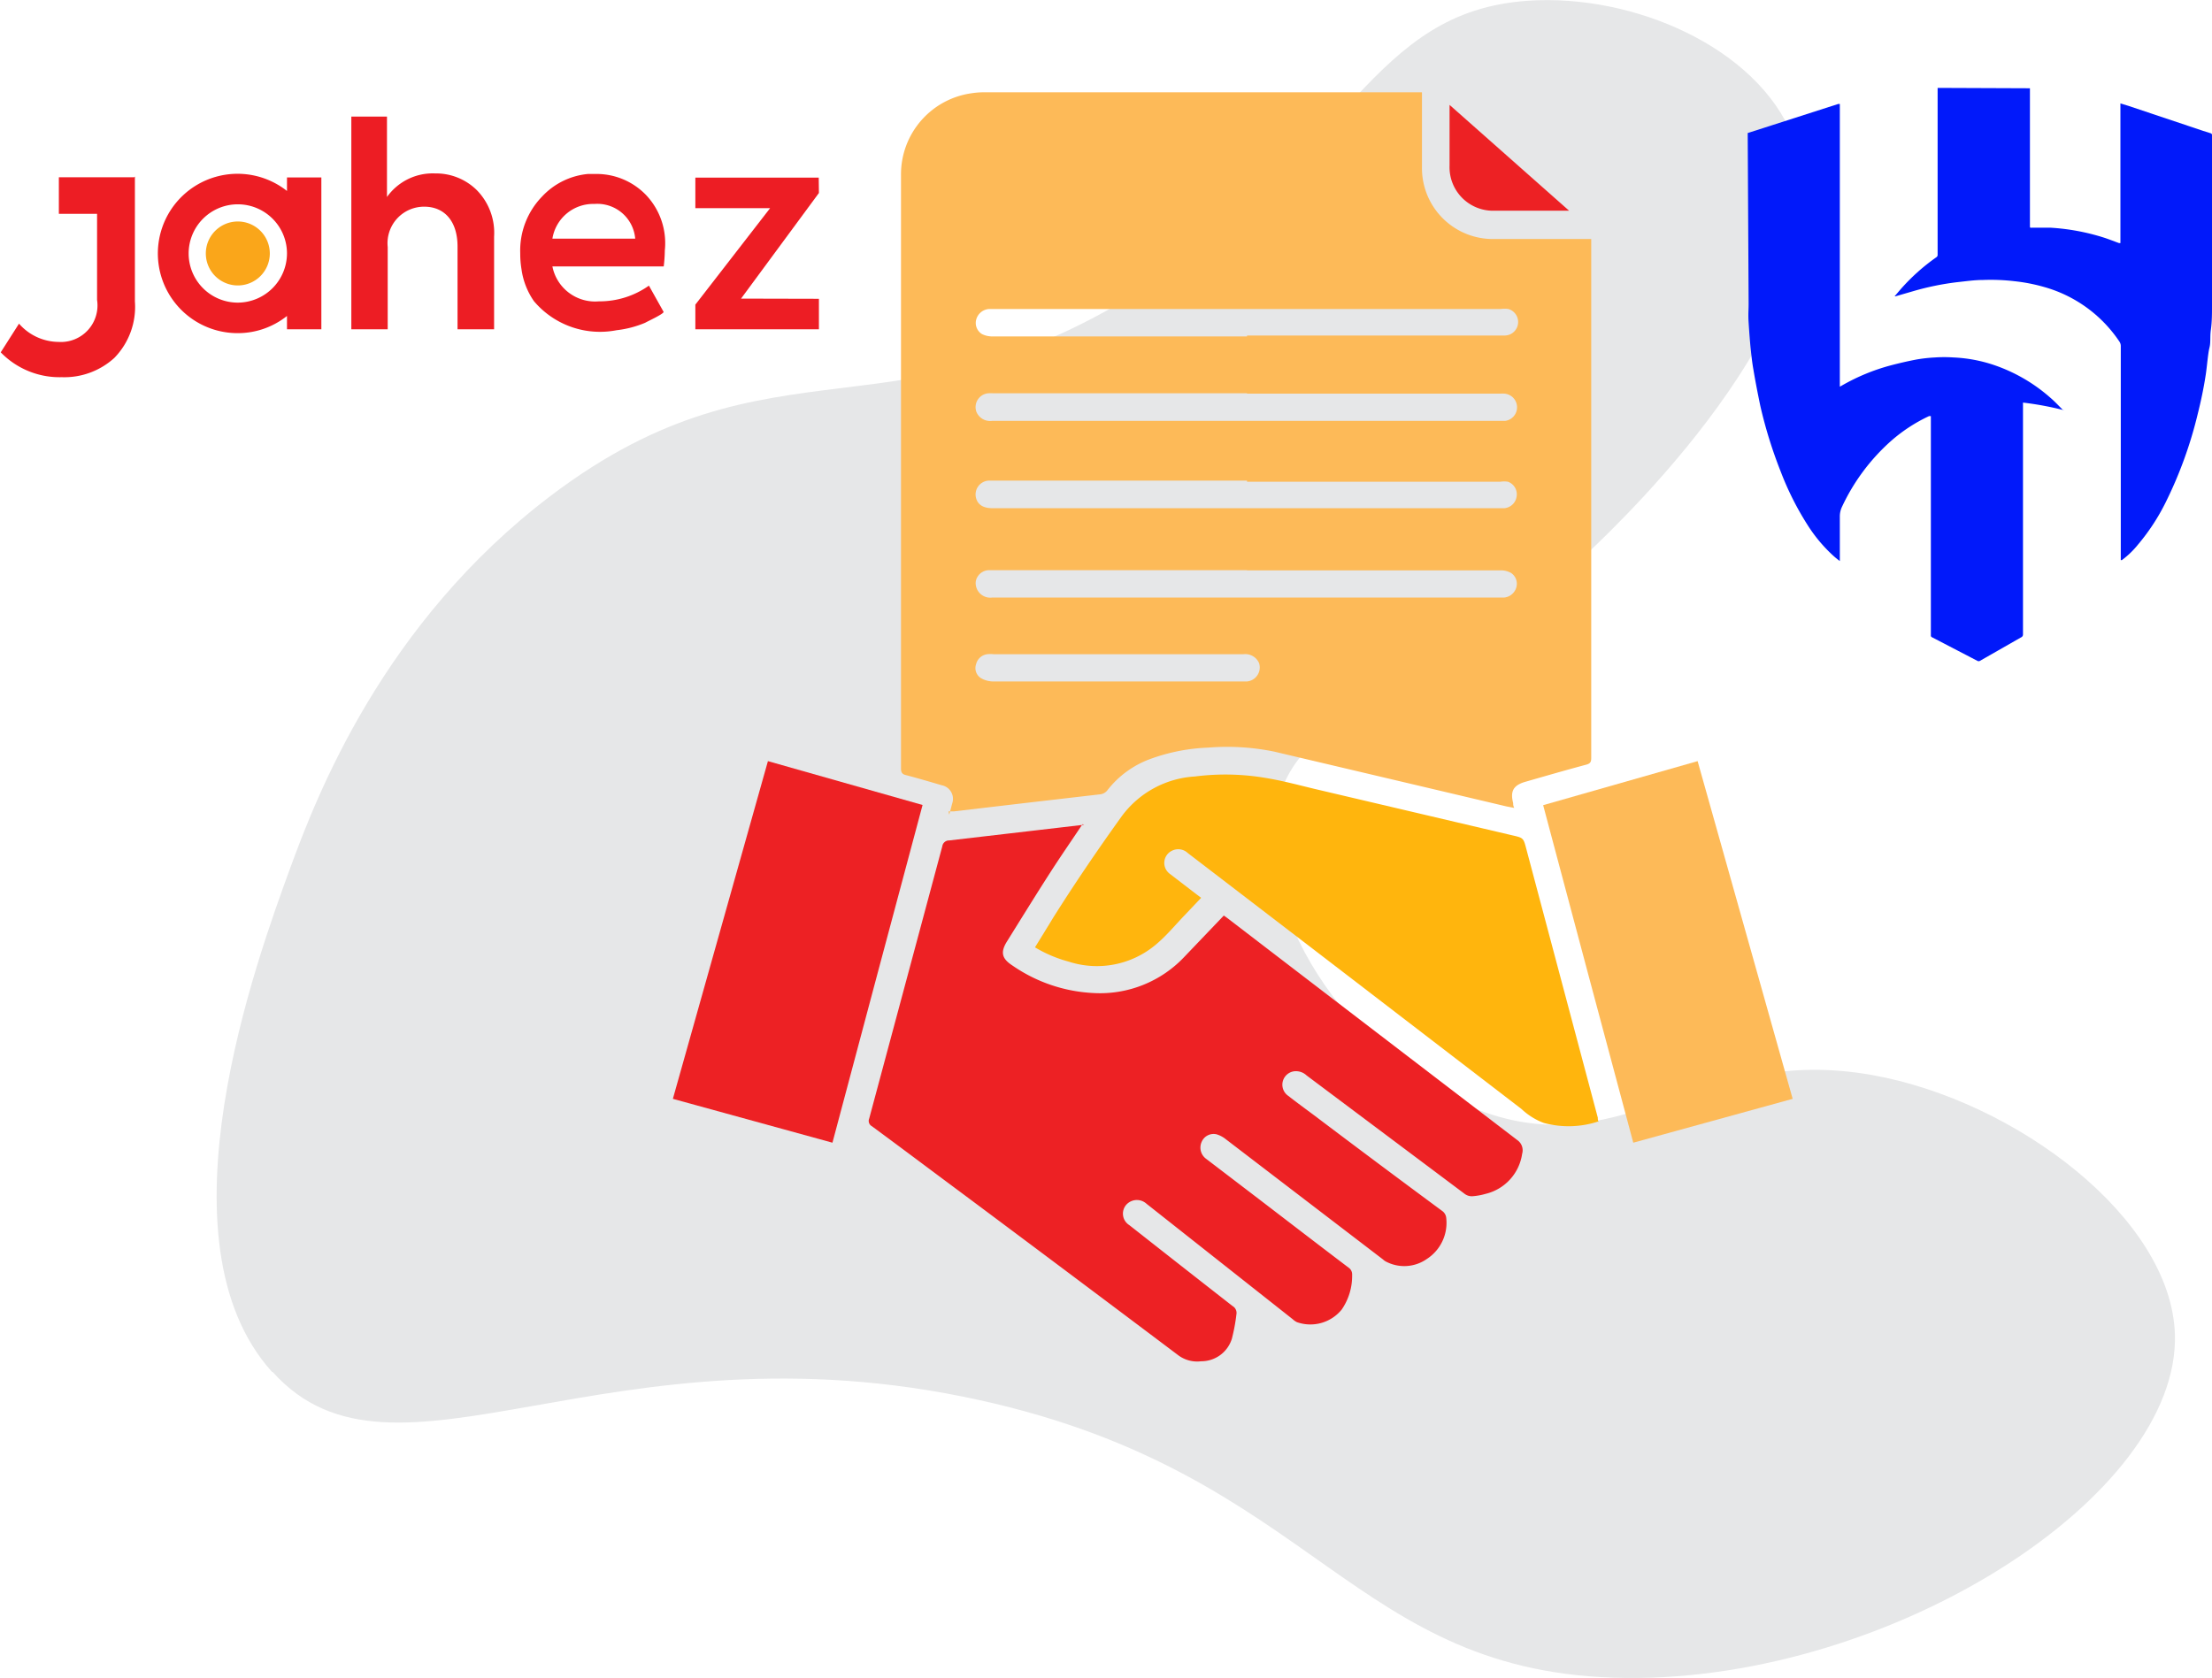 <svg id="Layer_1" data-name="Layer 1" xmlns="http://www.w3.org/2000/svg" viewBox="0 0 121.01 91.82"><defs><style>.cls-1{fill:#e6e7e8;}.cls-2{fill:#fdba58;}.cls-3{fill:#ed2124;}.cls-4{fill:#ffb50d;}.cls-5{fill:#0119fa;}.cls-6{fill:#faa61a;}.cls-7{fill:#ed1d24;}</style></defs><path class="cls-1" d="M194.66,273.91c-6.47-7.18-.84-22.53,1-27.58,1.43-3.9,5.05-13.39,14.26-20.37,12.21-9.24,19-2.56,32.84-11.6,10.92-7.16,12-14.89,20.62-15.48,5.72-.39,12.53,2.53,14.5,7.49,3.48,8.74-9.23,20.81-11.2,22.69-9.05,8.6-15.79,8.14-17.05,13.92-1.33,6.1,4.51,14.36,11.45,16.75,7.75,2.67,11.68-3.75,21.13-2.06,7.84,1.4,16.35,7.82,16.55,14.18.28,8.84-15.47,18.95-30,18.81-15.07-.14-16.91-11.13-35.38-15.2-20.44-4.52-32,5.9-38.69-1.55" transform="translate(-179.78 -198.84)"/><path class="cls-2" d="M240.92,234.64h-6.78a1.45,1.45,0,0,0-.36,0,.72.72,0,0,0-.6.54.65.65,0,0,0,.25.76,1.36,1.36,0,0,0,.65.19H248a.77.77,0,0,0,.66-1,.82.82,0,0,0-.86-.49h-6.89M248,220.36H234.09a1.92,1.92,0,0,0-.24,0,.76.76,0,0,0-.66,1,.81.81,0,0,0,.87.51h28.07a.75.75,0,0,0-.05-1.49,1.76,1.76,0,0,0-.23,0H248m0,4.76H233.86a.76.76,0,0,0-.67,1c.11.34.41.51.89.51h28a.75.75,0,0,0,.67-.65.73.73,0,0,0-.48-.8,1.4,1.4,0,0,0-.41,0H248m0-8h14.09a.74.74,0,0,0,.21-1.45,1.54,1.54,0,0,0-.43,0h-28a.78.78,0,0,0-.68.56.71.71,0,0,0,.31.81,1.26,1.26,0,0,0,.54.13H248m0,12.79H233.88a.75.75,0,0,0-.72.62.8.8,0,0,0,.89.88h28a.77.77,0,0,0,.68-.55.71.71,0,0,0-.29-.8,1.14,1.14,0,0,0-.54-.14H248m-16.29,13.37.16-.61a.76.76,0,0,0-.57-1c-.65-.19-1.29-.38-1.94-.55-.23-.05-.29-.15-.29-.38v-19q0-6.74,0-13.47a4.48,4.48,0,0,1,3.88-4.47,4.44,4.44,0,0,1,.62-.05h24V208a3.88,3.88,0,0,0,3.91,3.92c1.67,0,3.35,0,5,0h.35v.33q0,14,0,28.07c0,.21-.05.3-.26.36-1.12.3-2.23.62-3.34.94-.66.19-.84.51-.67,1.17,0,.08,0,.15.06.26l-.42-.08c-4.23-1-8.47-2-12.71-3a12.84,12.84,0,0,0-3.61-.22,10.33,10.33,0,0,0-3.11.6,5.26,5.26,0,0,0-2.39,1.71.59.59,0,0,1-.45.25l-4.14.48-3.83.45h-.29" transform="translate(-179.78 -198.84)"/><path class="cls-3" d="M239,243.94c-.6.9-1.19,1.75-1.75,2.62-.81,1.26-1.6,2.54-2.39,3.81-.36.58-.27.93.3,1.3a8.5,8.5,0,0,0,4.43,1.51,6.34,6.34,0,0,0,5-2l2.14-2.24.17.12q7.94,6.09,15.89,12.17a.68.68,0,0,1,.26.75,2.64,2.64,0,0,1-2,2.19,3.48,3.48,0,0,1-.73.13.65.65,0,0,1-.4-.12l-8.66-6.49a.85.85,0,0,0-.66-.23.74.74,0,0,0-.34,1.35c.46.36.94.71,1.41,1.06q3.48,2.63,7,5.23a.53.53,0,0,1,.23.41,2.35,2.35,0,0,1-1.06,2.22,2.15,2.15,0,0,1-2.19.17.77.77,0,0,1-.21-.14l-8.6-6.58a1.48,1.48,0,0,0-.51-.27.71.71,0,0,0-.81.41.76.76,0,0,0,.24.93l2.24,1.71c1.86,1.42,3.7,2.84,5.56,4.25a.44.44,0,0,1,.19.39,3.24,3.24,0,0,1-.57,1.9,2.21,2.21,0,0,1-2.45.69.94.94,0,0,1-.23-.16l-8-6.32a.78.78,0,0,0-1.11.06.74.74,0,0,0,.17,1.11q2.82,2.22,5.65,4.43a.43.43,0,0,1,.21.45,9.9,9.9,0,0,1-.25,1.34,1.75,1.75,0,0,1-1.68,1.23,1.73,1.73,0,0,1-1.28-.35q-5.91-4.45-11.85-8.88c-1.63-1.21-3.25-2.43-4.88-3.63a.33.33,0,0,1-.15-.42q2-7.45,4-14.9a.37.37,0,0,1,.38-.32l4.55-.53,2.83-.33" transform="translate(-179.78 -198.84)"/><path class="cls-4" d="M267.24,260.2a5.2,5.2,0,0,1-3,.09,3.59,3.59,0,0,1-1.22-.76l-11.54-8.86-6.72-5.15a.76.76,0,0,0-.86-.13.74.74,0,0,0-.12,1.27l1.42,1.09.29.22-.9.95c-.52.54-1,1.13-1.59,1.62a5,5,0,0,1-4.76.92,7.22,7.22,0,0,1-1.84-.78c.34-.55.68-1.1,1-1.63,1.19-1.89,2.45-3.74,3.75-5.55a5.37,5.37,0,0,1,4-2.17,13.15,13.15,0,0,1,3.81.07c.94.15,1.86.4,2.78.62l10.77,2.53c.61.14.61.14.77.75L267.19,260c0,.08,0,.15.05.25" transform="translate(-179.78 -198.84)"/><path class="cls-2" d="M272.65,240.49c1.73,6.16,3.46,12.3,5.2,18.48l-8.72,2.4c-1.65-6.16-3.29-12.3-4.93-18.47l8.45-2.41" transform="translate(-179.78 -198.84)"/><path class="cls-3" d="M230.25,242.89c-1.65,6.17-3.29,12.31-4.93,18.48l-8.73-2.4c1.74-6.17,3.46-12.31,5.2-18.48l8.46,2.4" transform="translate(-179.78 -198.84)"/><path class="cls-3" d="M259.08,204.58l6.54,5.79-.27,0h-3.81a2.38,2.38,0,0,1-2.46-2.47v-3.34" transform="translate(-179.78 -198.84)"/><path class="cls-5" d="M275.39,206.12l1.34-.43,3.61-1.16.09,0V220l.09-.05a11.07,11.07,0,0,1,2.71-1.12c.46-.12.93-.23,1.41-.32a8.43,8.43,0,0,1,1-.11,7.53,7.53,0,0,1,1,0,8,8,0,0,1,2.21.41,9.06,9.06,0,0,1,3.07,1.77c.26.22.49.47.73.71,0,0,0,0,.05,0a17.14,17.14,0,0,0-2.25-.42V221q0,6.27,0,12.55a.17.17,0,0,1-.11.17L288.1,235a.14.14,0,0,1-.15,0l-2.48-1.29a.1.1,0,0,1-.06-.1v-12l-.1,0a8.77,8.77,0,0,0-2.09,1.37,11.09,11.09,0,0,0-2.67,3.59,1.21,1.21,0,0,0-.12.53c0,.78,0,1.56,0,2.33v.11a4.23,4.23,0,0,1-.38-.31,8.23,8.23,0,0,1-1.39-1.67,16.06,16.06,0,0,1-1.47-2.93,24.72,24.72,0,0,1-1.11-3.58c-.14-.67-.27-1.34-.38-2-.07-.39-.11-.78-.15-1.16s-.08-.94-.11-1.4,0-.66,0-1c0,0,0-.07,0-.11Z" transform="translate(-179.78 -198.84)"/><path class="cls-5" d="M290.83,203.67v7.49c0,.17,0,.14.13.14.33,0,.66,0,1,0a12,12,0,0,1,2.91.54c.28.09.55.2.83.3l.08,0V204.5l.43.13L300.3,206l.41.13a.1.1,0,0,1,.08.11v9.32c0,.44,0,.88-.06,1.31s0,.69-.08,1-.13,1-.2,1.46c-.11.73-.26,1.44-.44,2.16a22.9,22.9,0,0,1-1.77,4.87,11.4,11.4,0,0,1-1.49,2.27,4.83,4.83,0,0,1-.89.86l-.06,0h0s0-.07,0-.11V217.78a.42.42,0,0,0-.07-.24,7.34,7.34,0,0,0-4.14-3,9.51,9.51,0,0,0-1.59-.31,11.08,11.08,0,0,0-1.73-.07c-.47,0-.94.07-1.41.12a14.86,14.86,0,0,0-2.37.48l-1,.29a.07.07,0,0,1-.06,0l.29-.34a11,11,0,0,1,2-1.8.15.15,0,0,0,.06-.13v-9.13Z" transform="translate(-179.78 -198.84)"/><path class="cls-6" d="M192.79,214.46a1.75,1.75,0,1,1,1.75-1.75,1.75,1.75,0,0,1-1.75,1.75" transform="translate(-179.78 -198.84)"/><path class="cls-7" d="M199,216.86V205.22h1.95v4.4a3.07,3.07,0,0,1,2.63-1.29,3.18,3.18,0,0,1,2.28.91,3.33,3.33,0,0,1,.95,2.55v5.07h-2v-4.53c0-1.39-.72-2.18-1.82-2.18a2,2,0,0,0-2,2.21v4.5Z" transform="translate(-179.78 -198.84)"/><path class="cls-7" d="M210,213.42a2.38,2.38,0,0,0,2.54,1.91,4.67,4.67,0,0,0,2.74-.86l.8,1.43c.06.1-.95.56-1,.6a5.68,5.68,0,0,1-1.57.41,4.73,4.73,0,0,1-4.52-1.59,4,4,0,0,1-.68-1.74,5.22,5.22,0,0,1-.07-.88,4.24,4.24,0,0,1,1.2-3.11,3.93,3.93,0,0,1,2.5-1.23h.39a3.76,3.76,0,0,1,2.82,1.18,3.83,3.83,0,0,1,1,3,8.25,8.25,0,0,1-.06.88m-6-1.52h4.44A2.08,2.08,0,0,0,212.3,210,2.26,2.26,0,0,0,210,211.9" transform="translate(-179.78 -198.84)"/><polygon class="cls-7" points="40.54 16.34 44.8 16.35 44.8 18.02 38.04 18.02 38.04 16.67 42.13 11.39 38.04 11.39 38.04 9.72 44.79 9.72 44.8 10.56 40.54 16.34"/><path class="cls-7" d="M187.12,208.54H183v2h2.09v4.71a2,2,0,0,1-2.11,2.3,2.9,2.9,0,0,1-2.16-1l-1,1.57a4.48,4.48,0,0,0,3.34,1.36,4.06,4.06,0,0,0,2.87-1.05,4,4,0,0,0,1.13-3.1v-6.83Z" transform="translate(-179.78 -198.84)"/><path class="cls-7" d="M192.79,215.4a2.69,2.69,0,1,1,2.69-2.69,2.7,2.7,0,0,1-2.69,2.69m2.69-6.85v.74a4.36,4.36,0,1,0-2.69,7.78,4.31,4.31,0,0,0,2.69-.94v.73h1.88v-8.31Z" transform="translate(-179.78 -198.84)"/></svg>